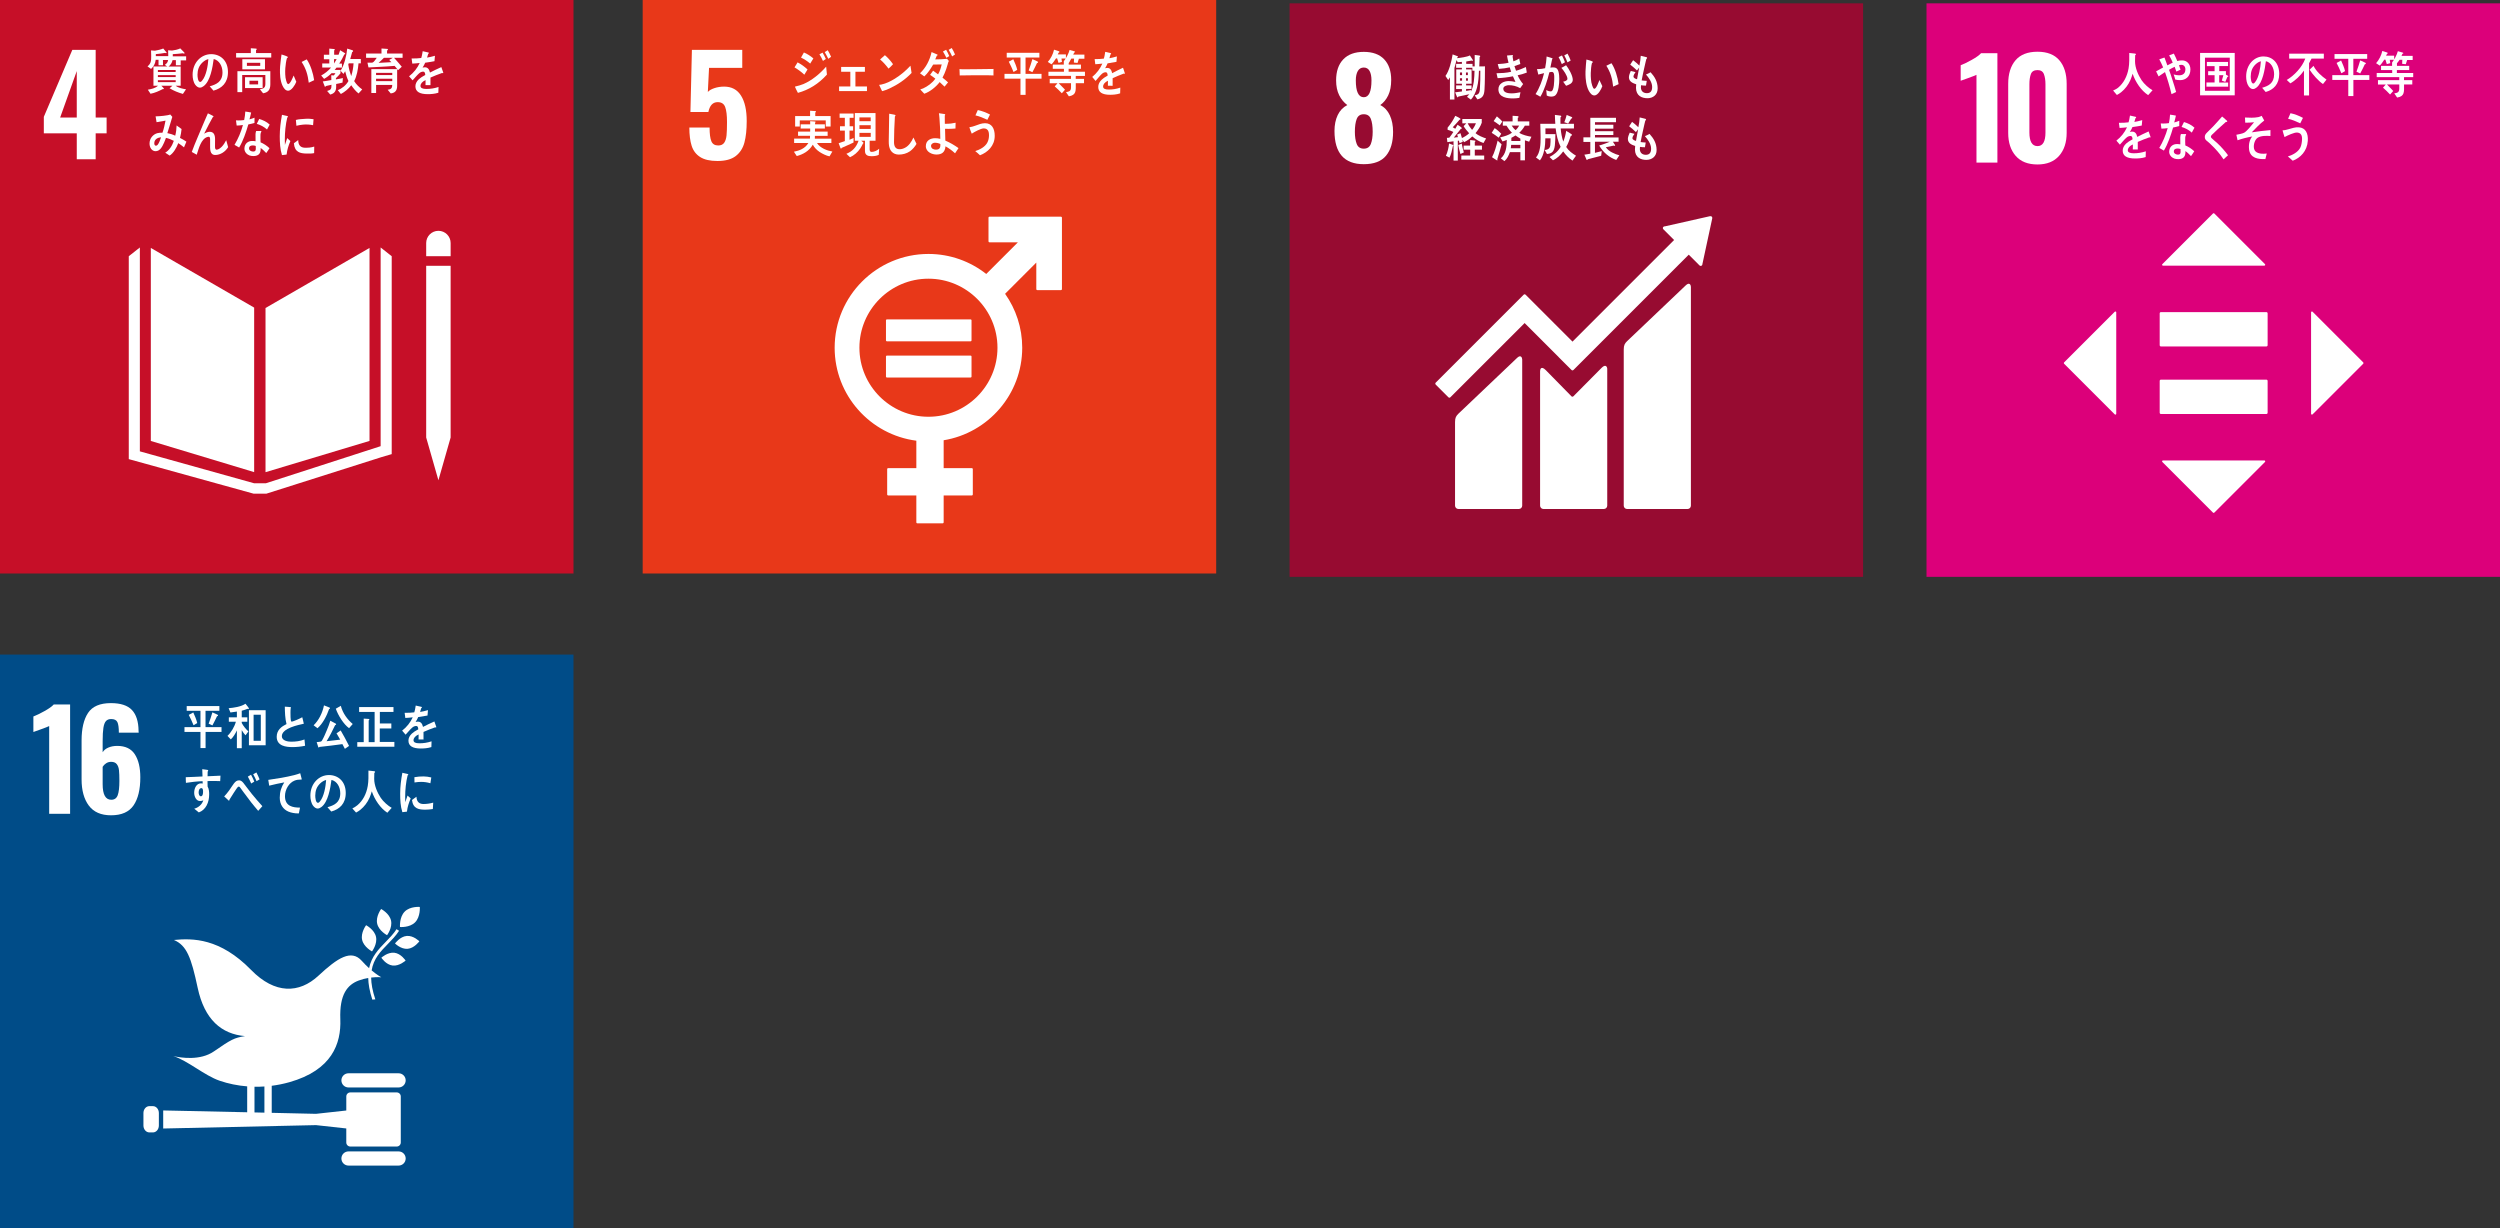 <?xml version="1.0" encoding="UTF-8"?><svg id="_レイヤー_2" xmlns="http://www.w3.org/2000/svg" width="399.752" height="196.37" viewBox="0 0 399.752 196.37"><rect x="0" y="0" width="399.752" height="196.37" fill="#333333" stroke="none"/><defs><style>.cls-1{fill:#004c88;}.cls-2{fill:#c60f28;}.cls-3{fill:#970b31;}.cls-4{fill:#fff;}.cls-5{fill:#dc007a;}.cls-6{fill:#e83819;}</style></defs><g id="Layer_1"><rect class="cls-2" width="91.703" height="91.703"/><path class="cls-4" d="M12.274,21.317h-5.267v-2.634l4.555-10.707h3.735v10.815h1.749v2.526h-1.749v4.145h-3.022v-4.145ZM12.274,18.791v-7.426l-2.655,7.426h2.655Z"/><polygon class="cls-4" points="40.64 49.185 24.117 39.645 24.117 70.508 40.64 75.493 40.64 49.185"/><polygon class="cls-4" points="42.457 49.248 42.457 75.503 59.087 70.504 59.087 39.646 42.457 49.248"/><polygon class="cls-4" points="68.633 69.96 68.148 69.96 70.103 76.793 72.055 69.96 71.57 69.96 72.055 69.96 72.055 42.502 71.57 42.502 71.085 42.502 70.571 42.502 69.598 42.502 69.118 42.502 68.633 42.502 68.147 42.502 68.147 69.96 68.633 69.96"/><polygon class="cls-4" points="62.635 40.97 60.864 39.571 60.864 71.344 42.506 77.277 41.656 77.277 41.489 77.277 40.64 77.277 22.363 72.171 22.363 39.571 20.591 40.97 20.591 73.414 40.556 78.94 41.489 78.94 41.656 78.94 42.589 78.94 61.009 73.092 62.635 72.614 62.635 40.97"/><path class="cls-4" d="M72.057,38.864c0-1.081-.875-1.956-1.953-1.956-1.081,0-1.956.875-1.956,1.956v2.107h3.909v-2.107Z"/><path class="cls-4" d="M26.055,9.588l.008.849h-.715v-.872h-.451c-.06.596-.335,1.091-.74,1.454l-.572-.401c.58-.471.592-.919.592-1.682,0-.292-.012-.583-.025-.874l.618.047c.338-.047,1.07-.219,1.334-.355l.545.663c0,.063-.068.086-.109.086-.046,0-.093-.023-.134-.047-.492.094-.989.149-1.487.196,0,.11,0,.212-.006.323h2.402v.614h-1.259ZM28.896,9.659v.778h-.774v-.819h-.531c-.087.425-.325.788-.634,1.015h1.932v3.076h-.794c.372.331,1.186.503,1.65.567l-.498.741c-.735-.206-1.461-.497-2.134-.905.148-.143.317-.253.459-.403h-1.772c.06.072.41.403.41.465,0,.054-.053.079-.093.079-.026,0-.053-.008-.081-.016-.626.331-1.286.622-1.966.756l-.43-.645c.578-.119,1.145-.213,1.627-.639h-.73v-3.076h2.212c-.135-.077-.262-.171-.39-.258.432-.307.553-.591.553-1.172,0-.386-.009-.779-.028-1.165l.62.048c.328-.032.99-.173,1.325-.347l.62.638c.026.03.073.07.073.118,0,.063-.088.071-.121.071-.061,0-.121-.016-.176-.048-.532.064-1.063.119-1.595.142,0,.118,0,.229-.005.347h2.139v.653h-.868ZM28.089,11.192h-2.842v.322h2.842v-.322ZM28.094,12.011h-2.848v.307h2.848v-.307ZM28.094,12.82h-2.848v.315h2.848v-.315Z"/><path class="cls-4" d="M34.135,14.495c-.209-.228-.396-.472-.604-.692,1.063-.299,2.045-.731,2.045-2.226,0-1.014-.524-1.935-1.406-2.139-.182,1.361-.539,3.525-1.596,4.326-.196.149-.391.252-.626.252-.276,0-.545-.22-.72-.456-.317-.425-.431-1.062-.431-1.613,0-1.927,1.367-3.288,2.969-3.288,1.481,0,2.686,1.03,2.686,2.863,0,1.714-.983,2.612-2.316,2.973ZM31.767,10.869c-.128.339-.188.708-.188,1.078,0,.323.06,1.156.437,1.156.136,0,.249-.149.331-.252.633-.755.902-2.367.969-3.398-.605.126-1.299.756-1.548,1.416Z"/><path class="cls-4" d="M37.753,9.203v-.717h2.354v-.771l.843.056c.047,0,.107.024.107.095,0,.062-.068.118-.115.134v.486h2.431v.717h-5.621ZM42.067,14.914l-.511-.639c.471-.094.875-.157.875-.84v-1.441h-3.702v2.738h-.766v-3.35h5.263v2.108c0,.92-.412,1.306-1.159,1.425ZM38.748,11.082v-1.613h3.622v1.613h-3.622ZM39.18,14.087v-1.738h2.815v1.738h-2.815ZM41.611,10.043h-2.13v.489h2.13v-.489ZM41.273,12.908h-1.386v.59h1.386v-.59Z"/><path class="cls-4" d="M46.084,14.504c-.195.005-.379-.083-.525-.229-.582-.598-.766-1.726-.79-2.592-.02-.724.034-1.448.136-2.16.033-.276.067-.544.112-.813.213.058.775.24.954.352.027.015.048.045.049.085.003.086-.077.136-.137.154-.135.404-.225,1.147-.259,1.588-.032.332-.023.662-.014,1.001.009.344.061.723.164,1.051.045.146.148.507.316.502.323-.009.727-1.051.866-1.37l.424,1.004c-.201.525-.762,1.414-1.295,1.428ZM49.37,13.228c-.149-1.263-.459-2.302-1.141-3.322.28-.133.538-.289.817-.415.603.864,1.031,2.239,1.188,3.329-.285.149-.572.281-.864.409Z"/><path class="cls-4" d="M55.059,8.692c-.241.51-.506,1.021-.82,1.479h.436v.637h-.862c-.1.125-.194.252-.302.377h.929v.543c-.228.276-.465.536-.727.772v.196c.369-.062.747-.125,1.117-.213l-.06.725c-.336.095-.68.148-1.016.219v.464c0,.749-.364,1.078-.949,1.228l-.497-.574c.579-.166.699-.276.699-.992-.303.071-.613.134-.915.205-.006.047-.048.133-.094.133-.041,0-.061-.03-.074-.071l-.309-.801c.456-.056.914-.136,1.366-.221,0-.251-.013-.511-.013-.764l.411.025c.094-.103.18-.22.255-.354h-.62c-.363.362-.761.669-1.192.905l-.464-.535c.578-.323,1.123-.731,1.575-1.274h-1.407v-.654h1.131v-.676h-.868v-.723h.862v-.977l.801.072c.04,0,.081.023.081.077,0,.064-.055.119-.1.143v.692h.972l-.461.455c.168-.385.323-.769.444-1.179l.735.449c.039.023.079.062.079.126,0,.086-.094.094-.141.086ZM53.415,9.455v.7c.149-.219.29-.457.418-.7h-.418ZM57.333,14.944c-.39-.282-.882-.88-1.165-1.313-.443.583-1.056,1.085-1.662,1.399l-.492-.613c.653-.259,1.325-.778,1.702-1.463-.235-.496-.396-1.023-.524-1.566-.081.15-.171.299-.271.433l-.464-.502c.586-.913.956-2.423,1.065-3.549l.853.268c.047.014.088.079.088.132,0,.072-.1.135-.149.151-.093.369-.195.746-.308,1.109h1.69v.701h-.37c-.074.927-.264,2.036-.694,2.839.337.55.802.976,1.286,1.33l-.586.644ZM55.759,10.132l-.069.173c.083.644.251,1.265.467,1.863.214-.645.335-1.344.376-2.036h-.774Z"/><path class="cls-4" d="M63.007,9.241c.411.481.847.93,1.238,1.431l-.605.553c-.175-.244-.343-.48-.547-.692-1.386.126-2.779.165-4.173.251l-.161-.762h.694c.093,0,.187-.04.262-.11.203-.181.364-.441.526-.67h-1.704v-.677h2.465v-.809l.948.062c.048,0,.081.056.081.111,0,.07-.094.134-.14.157v.478h2.484v.677h-1.367ZM62.475,14.938l-.486-.583c.451-.079.728-.165.728-.771h-2.579v1.29h-.76v-3.825h4.126v2.691c0,.786-.391,1.133-1.03,1.197ZM60.133,11.649v.354h2.585l.008-.354h-2.592ZM62.725,12.585h-2.592v.386h2.592v-.386ZM61.391,9.241c-.283.268-.551.567-.855.811.68-.023,1.366-.071,2.046-.11-.121-.11-.235-.235-.349-.354.195-.109.39-.22.579-.347h-1.421Z"/><path class="cls-4" d="M70.796,11.705c-.032,0-.067-.016-.099-.039-.487.164-1.422.535-1.865.738v1.212l-.794-.008c.007-.109.007-.228.007-.361v-.44c-.539.251-.809.573-.809.935,0,.315.31.48.923.48.666,0,1.272-.086,1.96-.314l-.026.92c-.593.195-1.247.228-1.69.228-1.32,0-1.98-.415-1.98-1.259,0-.409.19-.785.553-1.132.229-.211.572-.44,1.023-.676-.013-.354-.121-.535-.317-.535-.249,0-.478.094-.693.3-.136.125-.309.29-.519.533-.25.277-.404.465-.498.56-.121-.143-.309-.354-.56-.645.756-.591,1.321-1.306,1.698-2.132-.357.047-.756.08-1.185.102-.027-.299-.068-.574-.108-.818.632,0,1.151-.024,1.542-.08.081-.229.155-.591.229-1.087l.908.206c.054.014.081.047.081.094s-.033.086-.108.118c-.034.134-.094.339-.18.605.308-.039.767-.156,1.258-.29l-.074.864c-.37.08-.868.158-1.487.245-.095.235-.25.526-.419.786.162-.047.296-.054.384-.054.411,0,.681.276.801.841.538-.283,1.152-.574,1.818-.873l.309.881c0,.063-.026.095-.082.095Z"/><path class="cls-4" d="M29.423,23.565c-.297-.235-.599-.482-.915-.677-.263.727-.795,1.633-1.386,1.991l-.7-.465c.639-.376,1.111-1.101,1.372-1.893-.404-.211-.828-.384-1.258-.474-.095.278-.203.555-.325.817-.289.652-.653,1.313-1.339,1.313-.565,0-.962-.546-.962-1.225,0-.865.593-1.478,1.245-1.658.27-.073.551-.08.821-.073.189-.489.397-1.395.492-1.933l-1.434.252-.155-.938h.075c.471,0,1.871-.115,2.268-.295.101.133.216.255.331.378-.142.497-.297.986-.445,1.483-.115.377-.222.753-.351,1.12.431.082.855.211,1.26.41.142-.524.202-1.088.222-1.635.269.186.537.367.794.571-.054.483-.121.962-.25,1.421.342.179.694.359,1.023.596-.12.301-.249.613-.383.913ZM24.671,22.912c0,.205.073.385.255.385.122,0,.203-.049.283-.147.216-.245.438-.864.545-1.201-.471.043-1.083.278-1.083.964Z"/><path class="cls-4" d="M34.423,24.781c-.895,0-.828-.955-.828-1.698v-.735c0-.218.006-.482-.243-.482-.061,0-.121.015-.181.032-1.01.293-1.394,1.858-1.712,2.842-.268-.146-.53-.293-.793-.441.276-.766.585-1.51.902-2.262.355-.837.705-1.683,1.069-2.52.203-.464.39-.937.606-1.395.25.117.619.288.849.436.026.013.046.038.046.077,0,.061-.06.099-.113.099-.452.782-.855,1.613-1.266,2.417-.04.079-.08.148-.121.218.276-.154.586-.294.896-.294.652,0,.856.502.856,1.177,0,.403-.008.798-.008,1.201,0,.203.027.482.256.482.297,0,.634-.279.849-.497.274-.285.492-.658.685-1.022.108.373.214.737.311,1.109-.451.751-1.26,1.256-2.06,1.256Z"/><path class="cls-4" d="M40.69,19.663c-.33.094-.652.173-.983.235-.35,1.212-.836,2.644-1.468,3.689-.25-.125-.5-.275-.741-.424.573-.96,1.044-2.053,1.347-3.171-.33.056-.667.079-1.004.085-.034-.274-.074-.549-.108-.833.121.016.243.016.371.016.31,0,.626-.016.937-.064.1-.439.154-.903.181-1.359.317.047.627.086.936.157-.081.362-.16.732-.269,1.093.276-.062.54-.172.809-.269,0,.278-.008.56-.008.844ZM42.571,24.474c-.279-.29-.564-.589-.894-.81.004.087.001.173-.002.258-.03.812-.556,1.031-1.163,1.031-.216,0-.429-.029-.637-.101-.404-.158-.813-.567-.792-1.117.029-.793.596-1.195,1.229-1.195.181,0,.37.014.551.046-.006-.369-.02-.739-.006-1.109.008-.187.033-.353.101-.534h.607c.04,0,.236-.032.233.063,0,.015-.001.023-.008.032-.086.141-.133.314-.139.48-.015.416-.004.825.015,1.242.485.196,1.038.559,1.427.936-.164.268-.335.535-.52.778ZM40.896,23.341c-.146-.069-.315-.086-.483-.086-.256,0-.577.079-.59.448-.014.363.372.527.635.527.248,0,.433-.056.445-.393.006-.165-.001-.33-.008-.496ZM42.696,20.71c-.471-.433-1.058-.739-1.638-.905l.39-.786c.58.172,1.206.455,1.678.905l-.43.786Z"/><path class="cls-4" d="M45.83,24.715c-.246.024-.49.057-.742.087-.305-.965-.353-2.01-.353-3.032,0-1.143.149-2.293.353-3.413l.592.136c.088.025.204.033.292.074.041.014.076.039.076.104,0,.063-.061.103-.11.103-.272,1.12-.395,2.382-.395,3.541,0,.29.014.572.014.862.122-.363.238-.732.366-1.095.171.154.341.314.51.468-.299.715-.515,1.358-.604,2.165ZM50.231,24.485c-.375.082-.864.081-1.242.069-.972-.029-1.879-.185-1.997-1.647.229-.169.459-.348.694-.51.002.83.395,1.203,1.029,1.223.5.015,1.052-.015,1.533-.182-.005.349-.01.693-.016,1.047ZM50.061,20.02c-.525-.11-1.042-.141-1.576-.095-.366.029-.729.101-1.09.186-.028-.288-.048-.644-.084-.932.508-.14,1.024-.138,1.543-.183.428-.035.856.003,1.284.063-.025.318-.044.642-.077.96Z"/><rect class="cls-6" x="102.766" width="91.703" height="91.703"/><path class="cls-4" d="M111.953,25.106c-.662-.424-1.115-1.025-1.36-1.802-.245-.777-.367-1.749-.367-2.914h3.238c0,1.008.093,1.738.281,2.191.187.453.554.68,1.101.68.432,0,.748-.144.95-.432.201-.288.327-.68.378-1.177.05-.496.075-1.212.075-2.148,0-1.065-.097-1.86-.291-2.385-.194-.525-.594-.788-1.198-.788-.777,0-1.274.525-1.49,1.576h-2.871l.237-9.93h8.052v2.871h-5.311l-.194,3.864c.201-.244.547-.45,1.036-.615.489-.165,1.014-.248,1.576-.248,1.194,0,2.094.482,2.698,1.446.605.964.907,2.317.907,4.058,0,1.382-.122,2.529-.367,3.443-.245.914-.709,1.634-1.392,2.159-.684.525-1.659.788-2.925.788-1.18,0-2.101-.212-2.763-.637Z"/><path class="cls-4" d="M169.656,34.647h-11.45c-.078,0-.145.065-.145.146v3.805c0,.082.067.146.145.146h4.559l-5.062,5.063c-2.55-2.003-5.758-3.202-9.246-3.202-8.268,0-14.996,6.727-14.996,14.996,0,7.613,5.704,13.914,13.061,14.867v4.384h-4.516c-.084,0-.148.065-.148.145v4.078c0,.081.064.146.148.146h4.516v4.314c0,.081.065.145.145.145h4.076c.081,0,.148-.065.148-.145v-4.314h4.516c.081,0,.145-.065.145-.146v-4.078c0-.08-.065-.145-.145-.145h-4.516v-4.455c7.115-1.167,12.562-7.355,12.562-14.795,0-3.209-1.016-6.184-2.739-8.625l4.99-4.991v4.258c0,.081.067.145.147.145h3.804c.082,0,.149-.065.149-.145v-11.45c0-.081-.067-.146-.149-.146M148.458,66.639c-6.087,0-11.037-4.952-11.037-11.038s4.95-11.038,11.037-11.038,11.039,4.952,11.039,11.038-4.952,11.038-11.039,11.038"/><path class="cls-4" d="M155.2,51.071h-13.388c-.081,0-.145.059-.145.131v3.241c0,.076.065.133.145.133h13.388c.083,0,.148-.057.148-.133v-3.241c0-.071-.065-.131-.148-.131"/><path class="cls-4" d="M155.2,56.858h-13.388c-.081,0-.145.061-.145.135v3.241c0,.073.065.131.145.131h13.388c.083,0,.148-.058.148-.131v-3.241c0-.074-.065-.135-.148-.135"/><path class="cls-4" d="M128.61,11.946c-.477-.465-1.009-.834-1.568-1.173.169-.259.322-.534.492-.801.559.291,1.117.683,1.589,1.14l-.512.834ZM127.588,14.85c-.054-.093-.471-.911-.471-.961,0-.049.06-.059.094-.067.423-.101.848-.208,1.264-.384,1.333-.575,2.6-1.603,3.629-2.78.027.417.068.843.122,1.269-1.327,1.487-2.903,2.447-4.639,2.923ZM129.553,10.168c-.458-.394-.943-.707-1.468-.959.162-.267.309-.542.459-.818.532.22,1.057.559,1.515.95-.162.284-.324.559-.506.826ZM131.592,9.744c-.161-.369-.356-.724-.565-1.062l.504-.268c.195.323.363.669.519,1.015l-.459.315ZM132.447,9.405c-.183-.361-.365-.738-.573-1.085l.485-.29c.203.329.377.683.532,1.054l-.444.322Z"/><path class="cls-4" d="M134.171,14.565v-.739h1.798v-2.352h-1.469v-.772h3.797v.772h-1.514v2.352h1.846v.739h-4.458Z"/><path class="cls-4" d="M142.229,14.148c-.383.182-.773.331-1.184.426-.041-.095-.465-.984-.465-.984,0-.032.032-.032.054-.032.094,0,.195-.016.29-.039.746-.158,1.475-.512,2.147-.927.908-.559,1.758-1.266,2.511-2.086.055.387.122.772.182,1.157-1.043,1.094-2.235,1.879-3.535,2.485ZM142.074,10.971c-.404-.543-.841-1.039-1.345-1.464.264-.22.512-.457.767-.683.486.409.916.895,1.3,1.44-.216.266-.465.487-.722.707Z"/><path class="cls-4" d="M151.603,10.019c-.028.095-.048.195-.076.289-.061.253-.14.505-.228.741-.162.472-.363.935-.593,1.368.302.236.605.488.888.756-.174.235-.363.464-.559.683-.254-.251-.516-.496-.779-.731-.614.804-1.576,1.558-2.464,1.865-.189-.22-.391-.433-.6-.638-.006-.008-.019-.023-.019-.038,0-.033.026-.033.04-.04.135-.032.262-.079.39-.133.694-.316,1.494-.875,1.958-1.566-.268-.22-.558-.409-.839-.605.167-.221.316-.449.483-.669.27.189.533.386.794.59.284-.48.451-1.031.58-1.589-.458,0-.909.007-1.366.024-.39.66-.869,1.408-1.42,1.895-.223-.172-.451-.345-.687-.505.913-.848,1.568-2.068,1.852-3.389l.907.385c.028.008.055.039.055.087,0,.07-.075.095-.122.095-.087.204-.168.409-.255.605.632-.016,1.259-.016,1.892-.095.093.12.181.235.288.347-.039.086-.086.181-.119.268ZM151.332,9.248c-.166-.347-.355-.683-.55-1.014l.504-.277c.188.315.35.662.504,1.008l-.458.282ZM152.249,9.02c-.169-.362-.343-.724-.553-1.054l.485-.291c.208.323.376.677.525,1.038l-.458.307Z"/><path class="cls-4" d="M158.858,12.064c-.383-.024-.714-.032-1.022-.032-.357-.008-3.522,0-4.375.032-.013-.315-.028-.716-.035-.952-.008-.118.047-.063.088-.059.113.015.33.023.39.027.409.011,1.461-.015,1.931-.015.977,0,1.94-.024,3.03-.039-.021.314,0,.723-.007,1.038Z"/><path class="cls-4" d="M163.991,12.584v2.58h-.815v-2.58h-2.557v-.772h2.557v-2.611h-2.2v-.754h5.223v.754h-2.214v2.611h2.557v.772h-2.551ZM162.066,11.513c-.236-.558-.477-1.125-.759-1.651l.719-.392c.228.487.512,1.164.633,1.698l-.593.345ZM165.822,10.073c-.234.497-.471.993-.74,1.471l-.599-.282c.222-.59.424-1.196.599-1.81l.809.371c.045.024.095.071.095.134,0,.086-.109.117-.164.117Z"/><path class="cls-4" d="M169.734,9.358l.073.544-.551.149-.216-.708h-.188c-.221.323-.437.685-.719.944l-.587-.385c.472-.527.828-1.22.996-1.96l.775.252c.039.016.087.048.087.102,0,.072-.075.118-.127.125-.042.095-.082.197-.143.283h1.307v.653h-.707ZM172.017,12.135l-.008.472h1.327v.701h-1.319c0,1.203.121,1.88-1.104,2.093l-.459-.669c.465-.087.803-.126.803-.778v-.645h-1.966c.202.189.39.385.577.591.142.148.291.282.425.447l-.505.567c-.371-.377-.734-.771-1.137-1.101l.45-.503h-1.252v-.701h3.408v-.48h-3.61v-.66h2.478v-.472h-1.784v-.669h1.764v-.535l.815.111c.034.007.034-.034.034.007,0,.056-.027.157-.068.173v.244h1.959v.669h-1.972v.472h2.612v.668h-1.467ZM172.514,9.39l-.215.675-.585-.062.028-.638h-.439c-.115.182-.278.559-.417.716l-.781-.291c.336-.41.794-1.265.923-1.809l.794.237c.033.008.082.039.082.086,0,.071-.088.087-.135.087-.048.118-.101.228-.156.338h1.784v.662h-.882Z"/><path class="cls-4" d="M179.787,11.805c-.032,0-.065-.015-.096-.038-.464.164-1.357.535-1.78.739v1.211l-.759-.008c.007-.11.007-.229.007-.363v-.44c-.513.254-.771.574-.771.937,0,.314.296.478.879.478.637,0,1.216-.085,1.872-.312l-.026.919c-.566.197-1.189.228-1.613.228-1.259,0-1.889-.417-1.889-1.258,0-.41.18-.789.528-1.133.217-.213.545-.44.976-.677-.013-.353-.115-.535-.302-.535-.238,0-.457.095-.662.299-.128.128-.296.291-.495.536-.238.276-.385.463-.475.558-.116-.142-.296-.354-.533-.644.719-.591,1.258-1.307,1.619-2.133-.341.048-.72.079-1.132.103-.023-.3-.063-.575-.102-.819.604,0,1.101-.024,1.472-.08.077-.228.148-.59.217-1.084l.869.204c.05.016.077.047.077.094,0,.048-.031.087-.103.118-.031.135-.089.339-.172.606.295-.038.731-.156,1.2-.291l-.071.867c-.353.077-.83.156-1.42.244-.089.235-.236.526-.398.786.155-.047.283-.054.367-.054.392,0,.649.274.765.84.513-.282,1.098-.573,1.734-.872l.294.881c0,.062-.025.094-.076.094Z"/><path class="cls-4" d="M132.643,25c-.49-.086-1.156-.416-1.587-.7-.431-.283-.822-.683-1.091-1.164-.579,1.023-1.569,1.558-2.56,1.817l-.456-.691c.868-.182,1.776-.497,2.308-1.394h-2.274v-.7h2.53c.007-.149.015-.299.015-.448h-1.918v-.676h1.939v-.489h-1.523v-.675h1.523v-.505l.787.056c.04,0,.081.023.081.079s-.047.094-.087.11v.261h1.568v.675h-1.583v.489h2.026v.676h-2.039c-.008.149-.008.299-.008.448h2.646v.7h-2.302c.497.812,1.649,1.228,2.457,1.362l-.452.769ZM132.038,20.234v-.983h-4.154v.983h-.741v-1.675h2.391v-.85l.835.054c.047,0,.108.024.108.095,0,.063-.068.118-.115.134v.567h2.452v1.675h-.776Z"/><path class="cls-4" d="M136.477,22.791c-.626.306-1.266.567-1.898.858-.014.048-.047.118-.095.118-.026,0-.062-.023-.089-.079l-.294-.787c.328-.11.658-.22.989-.339v-1.682h-.773v-.685h.773v-1.362h-.834v-.676h2.229v.676h-.627v1.362h.559v.685h-.58v1.47c.217-.094.438-.196.654-.292l-.014.732ZM140.51,24.766c-.337.166-.781.211-1.144.211-.518,0-1.057-.101-1.057-.857v-1.621h-.606c.062.048.383.283.383.362,0,.047-.06.079-.094.086-.128.268-.263.535-.423.779-.431.629-1.004,1.125-1.651,1.416l-.579-.55c.936-.386,1.569-.999,1.946-2.093h-.598v-4.422h3.311v4.422h-.942v1.361c0,.259.074.432.316.432.404,0,.889-.219,1.206-.51l-.068.983ZM139.225,18.77h-1.798v.614h1.798v-.614ZM137.427,20.015v.597h1.798l.006-.597h-1.804ZM139.231,21.242h-1.804v.645h1.804v-.645Z"/><path class="cls-4" d="M145.512,24.184c-.532.369-1.165.534-1.784.534-.955,0-1.555-.636-1.608-1.755-.014-.148-.007-.299-.007-.448,0-.424.007-.849.021-1.283.019-1.012.033-2.036.046-3.051.208.03.424.071.633.118.086.016.182.024.262.056.055.023.12.056.12.125,0,.063-.052.11-.1.133-.081,1.37-.142,2.753-.142,4.123,0,.7.27,1.126.896,1.126.289,0,.585-.087.855-.23.619-.307,1.051-.968,1.353-1.643l.493,1.022c-.243.43-.654.905-1.038,1.172Z"/><path class="cls-4" d="M152.713,24.513c-.472-.439-.984-.816-1.528-1.117-.073,1.007-.667,1.315-1.454,1.315-.667,0-1.69-.392-1.69-1.337,0-.944.787-1.274,1.475-1.274.282,0,.565.03.841.101,0-1.1-.047-2.209-.135-3.303-.026-.269-.04-.535-.087-.794l.896.133c.04.008.115.047.115.11,0,.047-.04.086-.074.109v.301c0,.345-.008.692.008,1.038h.081c.308,0,.618-.006.929-.047.241-.032.477-.087.713-.125,0,.306-.013.613-.021.927-.377.032-.759.054-1.137.054-.175,0-.35-.008-.531-.015.019.63.026,1.259.047,1.895.74.307,1.433.725,2.107,1.196l-.553.834ZM150.364,23.025c-.27-.133-.599-.203-.889-.203-.235,0-.6.173-.6.495,0,.488.471.614.801.614.404,0,.687-.171.687-.684v-.221Z"/><path class="cls-4" d="M156.702,24.827c-.25-.228-.497-.464-.76-.669.672-.204,1.567-.644,1.938-1.369.181-.344.262-.755.262-1.155,0-.7-.229-1.102-.853-1.102-.439,0-1.508.574-1.906.843-.047-.118-.371-.929-.371-.999,0-.056.067-.047.094-.047.148,0,.674-.166.835-.228.523-.189,1.01-.401,1.567-.401,1.078,0,1.549.85,1.549,2.021,0,1.613-1.151,2.652-2.356,3.107ZM157.88,19.155c-.619-.291-1.246-.551-1.906-.707.129-.283.249-.566.377-.849.673.133,1.325.394,1.952.715-.135.282-.269.567-.424.841Z"/><rect class="cls-3" x="206.205" y=".534" width="91.703" height="91.703"/><path class="cls-4" d="M213.385,20.944c0-.979.173-1.827.518-2.547.345-.72.856-1.252,1.533-1.597-.533-.389-.964-.91-1.295-1.565-.331-.655-.496-1.45-.496-2.385,0-1.439.381-2.558,1.144-3.357.763-.799,1.857-1.198,3.281-1.198s2.511.396,3.26,1.187c.748.792,1.123,1.893,1.123,3.303,0,.979-.159,1.799-.475,2.461-.317.662-.741,1.18-1.274,1.554.676.345,1.187.892,1.533,1.641.345.748.518,1.634.518,2.655,0,1.626-.374,2.893-1.123,3.799-.748.907-1.936,1.36-3.562,1.36-3.123,0-4.684-1.77-4.684-5.311ZM219.202,23.006c.194-.511.291-1.155.291-1.932,0-.864-.097-1.547-.291-2.051-.194-.504-.572-.755-1.133-.755s-.939.256-1.133.766c-.194.511-.291,1.191-.291,2.04,0,.777.097,1.421.291,1.932.194.511.572.766,1.133.766s.939-.255,1.133-.766ZM219.3,12.849c0-.633-.101-1.133-.302-1.5-.202-.367-.511-.55-.928-.55-.417,0-.734.183-.95.55-.216.367-.324.867-.324,1.5,0,1.799.424,2.698,1.274,2.698.82,0,1.23-.899,1.23-2.698Z"/><path class="cls-4" d="M269.536,45.646l-9.364,8.908c-.353.352-.534.611-.534,1.338v24.965c0,.293.239.533.534.533h9.672c.295,0,.533-.24.533-.533v-34.985c0-.295-.23-.833-.841-.225"/><path class="cls-4" d="M242.561,57.251l-9.365,8.906c-.352.352-.534.611-.534,1.337v13.362c0,.292.24.532.534.532h9.673c.295,0,.533-.24.533-.532v-23.381c0-.295-.233-.834-.842-.224"/><path class="cls-4" d="M273.793,34.844c.003-.071-.022-.147-.08-.203-.049-.048-.112-.07-.173-.076l-.051.003-.077.004-7.17,1.617-.13.013c-.051.01-.1.036-.14.073-.106.107-.106.279,0,.386l.081.081,1.637,1.637-16.247,16.247-7.504-7.504c-.085-.086-.22-.086-.305,0l-2.036,2.037c-.002,0-.002.002-.002.002l-12.029,12.027c-.083.085-.083.223,0,.306l2.039,2.038c.083.084.219.084.303,0l11.879-11.876,5.445,5.446c.006.009.008.017.017.026l2.037,2.034c.084.086.22.086.305,0l18.439-18.439,1.72,1.718c.106.107.278.107.382,0,.05-.05.075-.112.078-.177l.001-.023,1.575-7.319.004-.079Z"/><path class="cls-4" d="M256.102,58.814l-4.531,4.568c-.086.071-.212.069-.292-.011l-4.105-4.184c-.751-.749-.913-.141-.913.153v21.515c0,.293.236.533.53.533h9.675c.293,0,.532-.24.532-.533v-21.872c0-.294-.232-.834-.897-.169"/><path class="cls-4" d="M237.372,14.338c-.053.944-.323,1.345-1.131,1.558l-.445-.652c.566-.111.781-.261.836-.961.075-.983.075-1.982.075-2.973h-.223c-.035.913-.081,1.832-.309,2.707-.175.659-.519,1.463-.983,1.911l-.619-.448c.12-.134.256-.259.363-.41-.585.126-1.171.245-1.758.378-.006.063-.04.118-.101.118-.053,0-.094-.054-.113-.109l-.283-.693c.364-.039.721-.095,1.084-.142v-.385h-.929v-.583h.929v-.268h-.909v-2.288h.902v-.261h-.922v-.621h.922v-.323c-.221.015-.444.033-.667.056l-.188-.345c-.08.305-.154.62-.241.927-.015.056-.097.291-.097.33v5.05h-.719v-3.539c-.088.149-.174.291-.276.425l-.438-.652c.606-.827.983-2.385,1.144-3.446l.795.29c.028.009.067.056.067.095,0,.063-.087.094-.128.102l-.026.118c.518-.056,1.601-.196,2.053-.441l.505.779c0,.063-.047.086-.094.086-.04,0-.088-.014-.122-.046-.289.061-.585.101-.874.148v.386h1.008v.402h.345v-1.834l.754.102c.047.008.129.04.129.111,0,.063-.047.11-.096.133-.013.496-.033.998-.053,1.494.302-.006.606-.015.909-.015-.008,1.244,0,2.486-.075,3.729ZM233.785,11.586h-.337v.423h.337v-.423ZM233.785,12.513h-.337v.387h.337v-.387ZM234.713,11.586h-.304v.423h.304v-.423ZM234.727,12.513h-.317v.387h.317v-.387ZM235.433,11.309v-.472h-1.003v.261h.882v2.288h-.882v.268h.868v.567h-.868v.323c.27-.04.531-.095.801-.142l-.04.267c.505-.96.565-2.257.585-3.359h-.343Z"/><path class="cls-4" d="M242.673,12.041c.231.52.521.992.876,1.401-.148.228-.309.441-.471.654-.586-.324-1.178-.473-1.819-.473-.275,0-.881.134-.881.567,0,.692.929.74,1.353.74.491,0,.915-.095,1.393-.181-.066.299-.12.597-.174.897-.329.053-.659.094-.988.094-.857,0-2.365-.11-2.365-1.463,0-.984.957-1.315,1.649-1.315.405,0,.687.063,1.077.142-.134-.299-.276-.597-.403-.903-.775.157-1.662.267-2.45.297l-.175-.786c.781-.015,1.569-.048,2.337-.235-.082-.238-.156-.473-.223-.71-.565.125-1.129.214-1.709.243-.074-.251-.141-.51-.208-.762.572-.032,1.151-.079,1.722-.213-.1-.377-.181-.771-.247-1.156.275-.023.551-.056.826-.071h.028c.048,0,.107.024.107.095,0,.048-.033.095-.067.125.034.261.074.52.128.779.323-.094.639-.259.936-.449.054.291.12.583.174.882-.309.118-.625.228-.941.33.073.252.161.495.256.739.538-.133,1.063-.354,1.575-.59.06.3.094.598.147.889-.477.196-.97.323-1.462.432Z"/><path class="cls-4" d="M248.748,15.203c-.207.212-.49.244-.76.244-.222,0-.451-.063-.659-.166-.027-.297-.046-.59-.081-.888.229.142.484.22.74.22.545,0,.538-1.77.538-2.218,0-.323.006-.897-.378-.897-.135,0-.269.032-.404.063-.268,1.14-.84,2.965-1.441,3.909-.262-.142-.503-.3-.766-.425.626-.967,1.083-2.186,1.361-3.35-.311.061-.621.141-.923.228-.02-.087-.196-.843-.196-.843,0-.039.046-.047.067-.047.061,0,.114.016.175.016.343,0,.7-.071,1.044-.143.128-.613.202-1.241.242-1.873.201.048.396.111.591.174.088.03.19.056.276.094.034.016.088.04.088.095,0,.048-.048.071-.08.086-.08.441-.17.889-.277,1.33.136-.016.27-.039.404-.039.459,0,.735.142.888.668.109.354.135.819.135,1.197,0,.714-.101,2.069-.586,2.563ZM249.732,10.248c-.149-.396-.317-.764-.512-1.117l.544-.261c.182.347.337.708.478,1.087l-.511.291ZM250.418,13.717c-.149-.23-.311-.442-.471-.653.195-.04.687-.159.687-.458,0-.502-.66-1.416-.97-1.755.256-.131.512-.266.754-.423.403.511,1.07,1.636,1.07,2.343,0,.591-.68.811-1.07.945ZM250.634,9.971c-.142-.392-.311-.762-.506-1.116l.519-.282c.195.353.369.715.505,1.108l-.518.29Z"/><path class="cls-4" d="M254.985,15.261c-.196.013-.384-.069-.536-.207-.608-.573-.841-1.692-.902-2.556-.051-.722-.027-1.447.045-2.163.02-.277.042-.546.076-.817.214.048.784.206.967.311.028.015.051.045.053.084.006.084-.07.138-.131.158-.12.411-.174,1.156-.192,1.598-.016.334.006.662.03,1.0.024.344.09.719.209,1.04.051.149.17.501.337.49.323-.023.68-1.08.805-1.406l.468.985c-.178.534-.7,1.446-1.23,1.483ZM257.944,13.852c-.129-1.265-.424-2.308-1.089-3.338.279-.129.541-.281.823-.404.589.876.995,2.256,1.138,3.346-.289.146-.578.275-.872.397Z"/><path class="cls-4" d="M263.467,15.707c-.943.008-1.858-.392-1.871-1.661,0-.187.02-.377.034-.565-.492-.174-1.153-.394-1.165-1.125,0-.316.175-.732.297-1.008.255.056.511.133.76.189-.114.159-.329.465-.329.693.006.276.389.394.572.441.107-.622.228-1.236.336-1.857-.121.149-.234.299-.349.449-.344-.339-.707-.639-1.079-.93.149-.237.304-.471.465-.707.357.267.693.559,1.003.865.108-.51.189-1.046.216-1.574.215.039.438.104.653.158.088.015.183.039.269.071.047.015.094.039.094.101,0,.086-.081.166-.128.205-.049.173-.088.363-.128.534-.082.37-.162.74-.25,1.111-.126.581-.262,1.172-.363,1.761.269.048.545.048.814.071l-.122.764c-.262,0-.531-.025-.793-.064-.021.119-.021.229-.021.348.008.659.465.928.977.92.572-.009.828-.354.821-1.007-.005-.755-.551-1.479-.987-1.976.256-.1.504-.227.739-.36.646.715,1.118,1.47,1.13,2.556.015,1.062-.76,1.581-1.595,1.597Z"/><path class="cls-4" d="M232.315,23.364c-.119.568-.271,1.369-.549,1.841l-.564-.292c.264-.573.444-1.329.503-1.973l.609.229c.047.015.073.054.073.109,0,.039-.046.071-.073.086ZM237.206,22.869c-.642-.221-1.258-.575-1.789-1.055-.409.395-.816.693-1.313.922l-.277-.417.079.345c-.166.095-.344.157-.524.229-.033-.134-.072-.276-.106-.41l-.172.032v3.162h-.682v-3.083c-.332.04-.656.096-.988.134l-.072-.684c.132-.016.272.009.397-.04.225-.282.432-.59.63-.896-.299-.149-.596-.282-.915-.353v-.348c.484-.558.889-1.202,1.226-1.887.232.101.464.228.689.361.054.032.147.08.147.166,0,.08-.113.102-.159.102-.351.409-.701.817-1.081,1.196.138.08.272.165.404.244.132-.205.252-.417.364-.639.108.065.69.426.69.553,0,.086-.099.102-.153.086-.377.472-.749.952-1.138,1.415.223-.023.443-.054.669-.077-.041-.134-.081-.276-.134-.402.179-.071.359-.149.537-.228.086.259.16.519.232.779.371-.173.848-.464,1.153-.77-.325-.355-.636-.716-.888-1.141l.437-.449h-.642v-.684h3.107v.592c-.198.59-.618,1.218-.995,1.659.411.394,1.18.684,1.69.858-.152.235-.285.487-.424.731ZM233.52,24.624c-.145-.464-.245-.952-.344-1.432l.558-.229c.086.481.184.953.337,1.408l-.55.253ZM233.667,25.52v-.653h1.418v-.935h-1.047v-.654h1.04v-.888c.18.023.365.038.544.062.079.008.158.008.238.032.032.008.066.032.066.079,0,.063-.059.11-.107.128v.589h1.148v.654h-1.148v.935h1.505v.653h-3.658ZM234.687,19.714c.186.394.431.74.703,1.055.238-.283.47-.685.609-1.055h-1.312Z"/><path class="cls-4" d="M239.65,22.019c-.364-.276-.735-.55-1.127-.779l.477-.754c.279.165.822.636,1.047.896l-.398.638ZM239.418,25.464c.02.033.033.08.033.12,0,.038-.033.07-.065.07-.06,0-.717-.457-.809-.519.377-.669.715-1.873.894-2.652l.637.597c-.22.803-.437,1.597-.689,2.384ZM239.809,20.045c-.318-.244-.636-.488-.974-.685l.517-.754c.211.173.716.614.868.834l-.41.606ZM244.508,22.657c-.227-.064-.451-.134-.671-.221v3.201h-.729v-1.315h-1.67c-.218.583-.43,1.055-.879,1.44l-.578-.44c.815-.691.954-1.849.954-2.949-.225.094-.451.189-.689.244l-.37-.653c.63-.143,1.338-.338,1.888-.739-.338-.331-.628-.71-.881-1.133h-.584v-.684h1.565v-.897l.835.056c.052,0,.124.054.124.127,0,.077-.079.118-.132.133v.582h1.843v.684h-.71c-.239.44-.556.811-.895,1.14.47.33,1.392.551,1.943.63l-.364.796ZM243.108,23.16h-1.47c-.014.181-.034.368-.06.55h1.53v-.55ZM243.108,22.168c-.264-.157-.529-.323-.781-.51-.212.141-.43.259-.657.376,0,.174,0,.339-.006.511h1.444v-.377ZM241.717,20.083c.18.276.384.535.63.725.223-.19.416-.449.569-.725h-1.199Z"/><path class="cls-4" d="M251.444,25.682c-.621-.409-1.029-.835-1.488-1.476-.438.618-.996,1.131-1.637,1.427l-.551-.529c.72-.377,1.327-.841,1.776-1.627-.457-.905-.672-1.907-.794-2.949h-1.635v.04c0,.296.007.586.007.882h1.588c-.014.602-.014,1.209-.087,1.804-.129.978-.437,1.289-1.258,1.371l-.371-.634c.814-.096.922-.416.936-1.332l.005-.544h-.834c0,1.13-.176,2.686-.862,3.527l-.633-.458c.692-.801.741-2.131.741-3.212,0-.723-.042-1.451-.055-2.173h2.403c-.04-.472-.053-.954-.067-1.427l.881.112c.048.008.142.033.142.113,0,.072-.074.143-.128.168-.006.193-.006.376-.006.569,0,.151,0,.312.006.464h2.154v.747h-2.12c.053.72.188,1.427.411,2.1.222-.506.382-1.163.47-1.724l.84.529c.042.024.082.089.082.144,0,.088-.135.12-.188.13-.203.618-.419,1.234-.735,1.778.404.626.99,1.042,1.569,1.395l-.565.786ZM251.241,18.965c-.161.266-.316.537-.485.793l-.619-.216c.147-.376.277-.761.377-1.162l.78.32c.048.025.109.064.109.136,0,.08-.109.121-.163.128Z"/><path class="cls-4" d="M258.442,25.578c-1.098-.385-2.074-1.167-2.732-2.304.574-.183,1.149-.36,1.705-.614h-2.381v1.782l1.084-.278-.089.744c-.714.185-1.435.371-2.152.562-.018.053-.063.122-.12.122-.026,0-.057-.024-.07-.054l-.344-.806c.318-.052.638-.09.95-.16v-1.873h-1.105v-.737h1.105v-3.125h4.105v.698h-3.359v.415h2.936v.629h-2.936v.4h2.936v.607h-2.936v.392h3.772v.682h-.912l.364.56c0,.069-.051.108-.102.108-.044,0-.089-.023-.128-.046-.414.099-.837.184-1.257.253.402.683,1.505,1.129,2.163,1.298l-.499.744Z"/><path class="cls-4" d="M263.299,25.568c-.942.009-1.858-.392-1.87-1.66,0-.19.019-.378.033-.567-.492-.172-1.153-.392-1.165-1.125,0-.316.174-.73.297-1.006.255.054.511.132.76.187-.114.158-.329.465-.329.693.007.275.389.392.572.44.107-.621.228-1.236.336-1.857-.121.15-.234.299-.349.449-.344-.338-.706-.638-1.079-.929.149-.235.305-.472.466-.709.357.268.693.559,1.002.865.108-.511.19-1.046.216-1.573.215.039.438.101.653.157.088.016.183.039.269.072.047.015.095.039.095.101,0,.087-.082.166-.128.204-.049.173-.088.363-.129.535-.081.37-.162.74-.25,1.111-.126.581-.262,1.172-.363,1.761.269.048.545.048.814.072l-.121.761c-.262,0-.531-.023-.793-.062-.021.118-.021.228-.021.345.007.662.465.93.977.921.572-.008.828-.354.821-1.006-.007-.755-.553-1.48-.989-1.975.255-.102.503-.228.739-.362.646.716,1.118,1.47,1.13,2.557.015,1.062-.759,1.58-1.595,1.597Z"/><rect class="cls-5" x="308.049" y=".534" width="91.703" height="91.703"/><path class="cls-4" d="M316.04,11.964c-.159.086-.619.267-1.382.54-.604.202-.986.338-1.144.41v-2.482c.489-.187,1.083-.475,1.781-.864.698-.389,1.191-.741,1.479-1.058h2.612v17.486h-3.346v-14.032Z"/><path class="cls-4" d="M322.311,24.927c-.799-.914-1.198-2.14-1.198-3.681v-7.836c0-1.597.389-2.853,1.166-3.767.777-.914,1.95-1.371,3.519-1.371,1.554,0,2.72.457,3.497,1.371.777.914,1.166,2.17,1.166,3.767v7.836c0,1.526-.403,2.749-1.209,3.67-.806.921-1.957,1.382-3.454,1.382-1.526,0-2.688-.457-3.486-1.371ZM327.071,21.182v-7.707c0-.648-.083-1.187-.248-1.619-.166-.432-.507-.648-1.025-.648-.547,0-.9.212-1.058.637-.159.425-.237.968-.237,1.63v7.707c0,1.454.432,2.18,1.295,2.18.849,0,1.274-.727,1.274-2.18Z"/><path class="cls-4" d="M362.409,60.709h-16.888c-.102,0-.184.092-.184.205v5.076c0,.115.082.206.184.206h16.888c.104,0,.186-.091.186-.206v-5.076c0-.113-.082-.205-.186-.205"/><path class="cls-4" d="M362.409,49.909h-16.888c-.102,0-.184.092-.184.205v5.076c0,.115.082.206.184.206h16.888c.104,0,.186-.091.186-.206v-5.076c0-.113-.082-.205-.186-.205"/><path class="cls-4" d="M362.172,42.236l-8.107-8.107c-.055-.055-.143-.055-.198,0l-8.107,8.107c-.088.088-.026.239.099.239h16.213c.125,0,.187-.151.099-.239Z"/><path class="cls-4" d="M369.782,66.258l8.107-8.107c.055-.055.055-.143,0-.198l-8.107-8.107c-.088-.088-.239-.026-.239.099v16.213c0,.125.151.187.239.099Z"/><path class="cls-4" d="M345.76,73.868l8.107,8.107c.055.055.143.055.198,0l8.107-8.107c.088-.088.026-.239-.099-.239h-16.213c-.125,0-.187.151-.099.239Z"/><path class="cls-4" d="M338.15,49.847l-8.107,8.107c-.055.055-.055.143,0,.198l8.107,8.107c.088.088.239.026.239-.099v-16.213c0-.125-.151-.187-.239-.099Z"/><path class="cls-4" d="M343.492,15.211c-1.112-.724-2.013-2.053-2.485-3.423-.108.355-.214.702-.363,1.032-.33.748-.849,1.431-1.461,1.919-.222.173-.451.331-.693.448l-.603-.71c.268-.129.568-.257.81-.462.876-.731,1.441-1.802,1.665-3.091.141-.811.107-1.637.107-2.456l.936.103c.054.007.129.038.129.117s-.067.127-.121.143c-.013.323-.021.636-.021.958,0,1.064.506,2.219,1.051,3.039.404.605,1.158,1.273,1.75,1.604l-.7.778Z"/><path class="cls-4" d="M348.622,12.815c-.268,0-.536-.03-.799-.093-.058-.285-.16-.548-.256-.819.282.077.569.138.857.138.525,0,1.024-.207,1.024-.957,0-.433-.282-.718-.628-.718-.134,0-.268.022-.397.062.077.24.16.478.244.717-.223.109-.449.209-.666.302-.089-.255-.178-.51-.269-.765-.307.14-.606.302-.902.48.219.595.424,1.204.608,1.815.173.579.385,1.143.525,1.731-.238.138-.486.23-.736.347-.287-1.198-.633-2.387-1.043-3.528-.344.222-.691.455-1.023.694-.135-.27-.275-.534-.397-.811.372-.209.749-.425,1.127-.625-.186-.44-.397-.883-.621-1.3.095-.028.755-.276.799-.276.046,0,.046.03.065.076.146.385.281.78.428,1.166.287-.155.569-.301.862-.44-.159-.401-.363-.788-.575-1.159.249-.093.499-.201.749-.285.21.377.378.788.551,1.19.255-.077.523-.1.786-.1.717,0,1.316.547,1.316,1.451,0,1.128-.766,1.707-1.631,1.707Z"/><path class="cls-4" d="M351.795,15.242v-6.78h5.539v6.78h-5.539ZM356.541,9.216h-3.965v5.303h3.965v-5.303ZM352.813,13.859v-.675h1.302v-1.156h-1.03v-.642h1.03v-.812h-1.235v-.675h3.387v.666h-1.405v.812h1.065v.554l.34.201c.02.008.034.039.034.058,0,.072-.082.103-.137.103-.115.266-.23.531-.337.803l-.558-.209c.087-.281.17-.57.251-.859h-.666v1.173h1.431v.658h-3.473Z"/><path class="cls-4" d="M362.284,14.712c-.195-.222-.371-.46-.567-.676.996-.291,1.915-.713,1.915-2.169,0-.989-.49-1.885-1.315-2.084-.17,1.325-.505,3.433-1.493,4.215-.182.146-.366.245-.585.245-.259,0-.511-.214-.675-.445-.296-.414-.403-1.034-.403-1.571,0-1.879,1.278-3.204,2.776-3.204,1.386,0,2.513,1.004,2.513,2.79,0,1.671-.919,2.545-2.167,2.898ZM360.067,11.176c-.118.33-.175.691-.175,1.052,0,.314.057,1.127.41,1.127.126,0,.232-.146.307-.245.595-.736.845-2.307.907-3.312-.565.122-1.214.736-1.448,1.379Z"/><path class="cls-4" d="M369.619,9.37c-.13.252-.257.505-.398.747v5.147h-.815v-3.974c-.531.778-1.401,1.605-2.173,2.038l-.577-.543c1.154-.676,2.454-2.022,2.959-3.415h-2.572v-.786h5.54v.786h-1.964ZM371.447,13.438c-.732-.481-1.628-1.511-2.14-2.29.215-.196.417-.408.626-.613.471.929,1.299,1.644,2.079,2.194l-.566.708Z"/><path class="cls-4" d="M376.308,12.785v2.581h-.815v-2.581h-2.558v-.771h2.558v-2.611h-2.201v-.756h5.224v.756h-2.216v2.611h2.559v.771h-2.551ZM374.384,11.716c-.236-.559-.478-1.126-.761-1.651l.72-.395c.227.488.511,1.165.632,1.699l-.592.346ZM378.139,10.275c-.235.496-.471.992-.74,1.471l-.599-.282c.222-.59.424-1.196.599-1.81l.808.371c.047.024.094.07.094.134,0,.086-.108.117-.162.117Z"/><path class="cls-4" d="M382.126,9.56l.075.544-.551.148-.215-.707h-.19c-.222.323-.438.683-.722.944l-.585-.385c.471-.527.828-1.221.996-1.96l.774.252c.039.016.087.047.087.102,0,.071-.074.118-.127.127-.042.094-.082.197-.143.282h1.306v.653h-.707ZM384.409,12.337l-.008.472h1.326v.701h-1.318c0,1.203.12,1.88-1.105,2.091l-.459-.668c.466-.087.802-.128.802-.779v-.644h-1.966c.202.187.39.386.578.589.142.15.29.284.425.449l-.505.567c-.37-.377-.734-.771-1.137-1.101l.451-.503h-1.254v-.701h3.407v-.479h-3.608v-.662h2.477v-.471h-1.784v-.669h1.764v-.534h.836c.033.006-.157.144-.157.183,0,.054.086-.185.101-.235v.586h1.96v.669h-1.972v.471h2.611v.669h-1.466ZM384.905,9.591l-.214.677-.585-.063.026-.638h-.437c-.103.164-.353.483-.52.671l-.679-.245c.336-.409.794-1.269.923-1.81l.796.236c.033.008.08.039.08.087,0,.071-.088.085-.136.085-.046.119-.099.23-.154.338h1.784v.662h-.882Z"/><path class="cls-4" d="M343.796,21.991c-.032,0-.065-.014-.099-.038-.487.166-1.421.535-1.865.74v1.211l-.795-.009c.008-.11.008-.228.008-.361v-.44c-.537.252-.808.573-.808.935,0,.314.309.481.921.481.666,0,1.273-.087,1.96-.315l-.026.92c-.594.197-1.248.228-1.69.228-1.32,0-1.98-.416-1.98-1.259,0-.409.188-.786.552-1.132.23-.212.572-.44,1.023-.676-.013-.354-.12-.534-.317-.534-.248,0-.477.094-.692.297-.135.125-.311.291-.52.535-.249.276-.403.465-.497.558-.121-.142-.309-.353-.56-.644.755-.591,1.321-1.307,1.698-2.132-.357.047-.755.079-1.186.102-.026-.3-.067-.575-.107-.819.632,0,1.151-.024,1.541-.08.081-.228.155-.59.228-1.084l.91.204c.054.018.081.047.081.095,0,.047-.033.086-.108.118-.034.133-.095.338-.18.606.308-.039.766-.157,1.257-.291l-.074.867c-.37.077-.869.156-1.487.242-.094.236-.25.526-.418.788.161-.048.297-.056.385-.056.41,0,.679.275.801.841.538-.283,1.151-.573,1.817-.873l.309.881c0,.064-.027.094-.082.094Z"/><path class="cls-4" d="M348.461,20.157c-.329.094-.652.173-.982.235-.35,1.212-.836,2.644-1.47,3.689-.249-.125-.499-.275-.74-.424.573-.96,1.044-2.053,1.347-3.171-.33.056-.666.079-1.004.085-.033-.274-.074-.549-.108-.833.121.016.244.016.371.016.309,0,.626-.016.936-.064.1-.439.154-.903.181-1.359.317.047.627.086.937.157-.081.362-.161.732-.27,1.093.276-.062.54-.172.809-.269,0,.278-.009.56-.009.844ZM350.344,24.968c-.28-.29-.564-.589-.894-.81.004.087.001.173-.002.258-.03.812-.556,1.031-1.164,1.031-.216,0-.429-.029-.637-.101-.404-.158-.813-.567-.793-1.117.029-.793.597-1.195,1.229-1.195.181,0,.371.014.551.046-.007-.369-.02-.739-.006-1.109.007-.187.032-.353.1-.534h.607c.04,0,.236-.032.233.063-.001.015-.001.023-.008.032-.087.141-.133.314-.14.48-.015.416-.003.825.015,1.242.486.196,1.038.559,1.427.936-.165.268-.336.535-.52.778ZM348.668,23.835c-.146-.069-.315-.086-.482-.086-.256,0-.577.079-.59.448-.014.363.372.527.636.527.248,0,.433-.056.445-.393.006-.165-.002-.33-.008-.496ZM350.468,21.204c-.472-.433-1.058-.739-1.638-.905l.39-.786c.58.172,1.206.455,1.679.905l-.43.786Z"/><path class="cls-4" d="M355.546,25.481c-.573-.877-1.244-1.64-1.977-2.333-.183-.184-.375-.369-.573-.523-.119-.096-.239-.179-.331-.306-.09-.129-.121-.271-.118-.428.007-.3.137-.469.325-.662.331-.339.675-.653,1.001-1.0.483-.525.972-1.048,1.443-1.603.192.169.383.33.575.499.073.057.159.122.218.194.02.024.033.04.032.071-.002.111-.15.124-.225.107-.454.415-.921.821-1.382,1.244-.193.175-.372.368-.563.546-.091.084-.194.16-.276.253-.076.076-.167.194-.17.311-.003.111.05.174.117.239.276.274.586.509.87.767.634.59,1.226,1.248,1.75,1.967-.241.215-.476.445-.717.659Z"/><path class="cls-4" d="M360.979,22.044c-.408.284-.684,1.058-.563,1.704.144.766,1.073.848,1.558.836.155-.003.317-.016.479-.036-.069.301-.148.593-.214.886l-.142.003c-.95.024-2.314-.113-2.472-1.575-.096-.898.141-1.605.508-2.037-.791.136-1.583.335-2.347.606-.051-.297-.124-.59-.19-.881.408-.101.853-.136,1.243-.327.4-.198,1.268-1.27,1.59-1.677-.472.05-.95.085-1.417.073-.004-.277-.014-.556-.038-.827.702.038,1.436.07,2.136-.065.188-.035.36-.119.531-.204.143.245.284.498.412.75-.692.51-1.378,1.256-2,1.889.996-.153,1.997-.269,2.994-.36-.005.316.004.633-.005.948-.592-.049-1.531-.072-2.061.294Z"/><path class="cls-4" d="M366.609,25.703c-.254-.232-.508-.474-.777-.684.688-.208,1.602-.658,1.981-1.401.185-.353.253-.834.28-1.244.047-.714-.159-1.138-.796-1.181-.446-.029-1.575.484-1.998.729-.039-.124-.314-.973-.309-1.045.004-.056.072-.044.1-.042.15.01.696-.122.864-.177.549-.156,1.056-.34,1.626-.302,1.097.073,1.519.972,1.44,2.169-.11,1.647-1.18,2.712-2.41,3.177ZM367.813,19.722c-.633-.302-1.272-.572-1.946-.737.131-.294.253-.589.385-.884.688.138,1.354.41,1.992.746-.137.294-.274.589-.431.875Z"/><rect class="cls-1" y="104.668" width="91.703" height="91.703"/><path class="cls-4" d="M7.864,116.098c-.159.086-.619.267-1.382.54-.604.202-.986.338-1.144.41v-2.482c.489-.187,1.083-.475,1.781-.864.698-.389,1.191-.741,1.479-1.058h2.612v17.486h-3.346v-14.032Z"/><path class="cls-4" d="M14.2,128.813c-.77-1.036-1.155-2.432-1.155-4.188v-6.217c0-1.9.345-3.371,1.036-4.415.691-1.043,1.907-1.565,3.648-1.565,1.554,0,2.677.367,3.368,1.101.691.734,1.043,1.842,1.058,3.325l.022.302h-3.173c0-.806-.079-1.371-.237-1.695-.159-.324-.489-.486-.993-.486-.36,0-.637.108-.831.324-.194.216-.331.576-.41,1.079-.079.504-.119,1.216-.119,2.137v1.77c.187-.317.489-.565.907-.745.417-.18.892-.27,1.425-.27,1.295,0,2.234.45,2.817,1.349.583.9.874,2.126.874,3.681,0,1.929-.36,3.421-1.079,4.479-.72,1.058-1.921,1.587-3.605,1.587-1.597,0-2.781-.518-3.551-1.554ZM18.82,127.161c.18-.482.27-1.248.27-2.299,0-.734-.022-1.302-.065-1.706-.043-.403-.162-.726-.356-.971-.194-.244-.493-.367-.896-.367-.302,0-.572.079-.809.237-.237.159-.421.345-.55.561v2.785c0,1.655.46,2.482,1.382,2.482.504,0,.845-.241,1.025-.723Z"/><path class="cls-4" d="M60.944,145.348s-.894,1.188-.634,2.345c.262,1.158,1.581,1.846,1.581,1.846,0,0,.895-1.188.634-2.345-.261-1.158-1.581-1.846-1.581-1.846"/><path class="cls-4" d="M59.486,152.131s.895-1.188.634-2.346c-.262-1.158-1.581-1.845-1.581-1.845,0,0-.895,1.187-.635,2.345.262,1.157,1.582,1.846,1.582,1.846"/><path class="cls-4" d="M63.162,150.859s.945.953,2.02.857c1.075-.095,1.873-1.202,1.873-1.202,0,0-.943-.953-2.02-.857-1.076.096-1.873,1.203-1.873,1.203"/><path class="cls-4" d="M64.709,145.771c-.875.888-.752,2.459-.752,2.459,0,0,1.543.134,2.42-.753.875-.887.751-2.459.751-2.459,0,0-1.544-.134-2.419.752"/><path class="cls-4" d="M62.779,154.39c1.072.127,2.079-.793,2.079-.793,0,0-.73-1.125-1.801-1.252-1.073-.126-2.08.794-2.08.794,0,0,.73,1.125,1.802,1.251"/><path class="cls-4" d="M63.736,171.619h-8.011c-.627,0-1.135.506-1.135,1.133,0,.626.508,1.134,1.135,1.134h8.011c.626,0,1.133-.508,1.133-1.134,0-.627-.507-1.133-1.133-1.133"/><path class="cls-4" d="M63.736,184.111h-8.011c-.627,0-1.135.506-1.135,1.133,0,.625.508,1.133,1.135,1.133h8.011c.626,0,1.133-.508,1.133-1.133,0-.627-.507-1.133-1.133-1.133"/><path class="cls-4" d="M27.709,168.868c-.188-.058-.375-.109-.556-.143,0,0,.205.064.556.143"/><path class="cls-4" d="M63.441,174.677h-7.423c-.356,0-.645.29-.645.645v2.248l-4.846.533-7.079-.162v-4.324c.94-.12,1.882-.308,2.817-.572,6.815-1.923,8.301-6.168,8.152-10.066-.148-3.97,1.122-5.512,2.948-6.197.523-.196,1.04-.321,1.513-.401.02.975.218,2.109.654,3.46.162-.009.323-.023.483-.04-.461-1.382-.657-2.518-.668-3.488.943-.112,1.616-.049,1.616-.049,0,0-.638-.342-1.538-1.095.306-1.88,1.426-3.034,2.58-4.215.634-.65,1.29-1.321,1.806-2.12l-.402-.259c-.488.76-1.13,1.413-1.747,2.045-1.125,1.151-2.261,2.328-2.646,4.194-.366-.33-.761-.721-1.166-1.175-1.681-1.884-3.844-.5-6.929,2.372-3.087,2.871-6.967,2.969-10.758-.909-5.001-5.12-9.363-5.091-12.355-4.8,2.046.872,2.762,2.784,3.798,7.644,1.085,5.1,3.823,7.407,7.568,7.726-1.736.281-2.186.522-4.977,2.45-2.18,1.504-5.246,1.028-6.489.746,2.282.711,4.985,3.105,7.403,3.938,1.408.484,2.893.784,4.413.905v4.14l-13.429-.29v2.888l24.43-.542,4.846.533v2.246c0,.355.289.646.645.646h7.423c.356,0,.646-.291.646-.646v-7.365c0-.355-.29-.645-.646-.645ZM40.692,173.772c.528.009,1.058-.007,1.588-.043v4.185l-1.588-.036v-4.106Z"/><path class="cls-4" d="M25.403,179.972c0,.609-.425,1.103-.948,1.103h-.571c-.523,0-.949-.494-.949-1.103v-1.996c0-.61.426-1.103.949-1.103h.571c.524,0,.948.493.948,1.103v1.996Z"/><path class="cls-4" d="M32.871,117.036v2.581h-.815v-2.581h-2.558v-.772h2.558v-2.611h-2.201v-.755h5.223v.755h-2.215v2.611h2.558v.772h-2.551ZM30.946,115.965c-.236-.56-.479-1.125-.762-1.652l.722-.392c.228.486.511,1.164.633,1.698l-.593.347ZM34.702,114.525c-.236.497-.471.992-.74,1.471l-.599-.282c.222-.591.425-1.197.599-1.809l.808.369c.047.024.094.071.094.133,0,.087-.109.118-.161.118Z"/><path class="cls-4" d="M39.697,113.378c-.04,0-.074-.016-.108-.04-.302.126-.619.22-.935.308v1.054h.894v.707h-.894v.195c.248.496.679.993,1.062,1.354l-.457.623c-.223-.245-.437-.529-.605-.827v2.887h-.774v-2.847c-.223.486-.594,1.1-.971,1.439l-.537-.559c.571-.534,1.123-1.446,1.345-2.265h-1.124v-.707h1.287v-.921c-.345.063-.687.109-1.032.148l-.289-.684c.814-.07,1.986-.228,2.693-.715.074.087.552.677.552.74,0,.07-.053.11-.107.11ZM39.804,119.169v-5.611h2.673v5.611h-2.673ZM41.703,114.283h-1.152v4.176h1.152v-4.176Z"/><path class="cls-4" d="M46.743,119.459c-.962,0-2.498-.149-2.498-1.652,0-1.093.807-1.651,1.568-2.029-.23-.906-.256-1.849-.27-2.784.203.014.412.032.614.046.1.009.202.016.302.033.034.008.073.024.073.07,0,.032-.026.064-.046.087-.033.236-.039.487-.039.725,0,.29-.008,1.202.126,1.407.014.015.043.024.062.024.255,0,1.433-.536,1.696-.701.1.338.168.692.248,1.039-.841.197-3.513.701-3.513,1.999,0,.731.997.873,1.46.873.762,0,1.442-.08,2.161-.355.04.33.074.669.096,1.008-.675.141-1.361.211-2.04.211Z"/><path class="cls-4" d="M52.625,113.376c-.37,1.087-1.045,2.385-1.865,3.07l-.612-.473c.828-.794,1.413-1.966,1.657-3.186l.888.353c.041.016.074.049.074.102,0,.08-.081.128-.142.133ZM55.149,119.741c-.135-.252-.263-.504-.397-.755-1.218.181-2.443.307-3.669.449-.027.039-.075.094-.122.094-.04,0-.06-.032-.073-.071l-.25-.794c.196-.023.396-.023.592-.071.161-.038.182-.056.276-.213.29-.502.525-1.077.755-1.62.207-.496.404-.999.558-1.518l.849.456c.033.016.081.063.081.111,0,.086-.101.133-.162.141-.423.881-.855,1.755-1.366,2.572.728-.071,1.454-.157,2.18-.251-.189-.347-.384-.684-.592-1.016.221-.157.444-.306.666-.456.477.802.915,1.636,1.339,2.476l-.666.465ZM55.815,116.437c-.868-.629-1.737-2.021-2.12-3.115.269-.15.532-.316.802-.464.309,1.196,1.049,2.186,1.905,2.911l-.586.668Z"/><path class="cls-4" d="M57.129,119.403v-.739h1.03v-3.76l.794.054c.047,0,.107.032.107.096,0,.07-.054.117-.107.133v3.477h.95v-4.83h-2.479v-.771h5.494v.779h-2.18v1.84h1.837v.802h-1.85v2.148h2.336v.77h-5.931Z"/><path class="cls-4" d="M69.684,116.336c-.034,0-.068-.015-.1-.039-.485.166-1.422.534-1.865.739v1.211l-.796-.008c.008-.11.008-.228.008-.36v-.443c-.538.252-.808.574-.808.936,0,.315.309.48.922.48.667,0,1.272-.086,1.96-.314l-.027.92c-.593.197-1.247.228-1.69.228-1.319,0-1.979-.415-1.979-1.259,0-.409.188-.786.552-1.131.229-.212.572-.441,1.022-.677-.013-.354-.12-.535-.316-.535-.249,0-.477.095-.693.3-.136.124-.31.291-.519.534-.248.275-.404.465-.498.558-.12-.142-.309-.353-.557-.645.754-.589,1.319-1.306,1.695-2.131-.356.047-.754.079-1.185.101-.027-.299-.068-.574-.107-.817.632,0,1.151-.024,1.541-.079.081-.229.155-.59.229-1.086l.909.205c.054.014.081.047.081.094s-.033.087-.108.119c-.033.133-.094.338-.182.606.311-.039.767-.157,1.259-.292l-.073.865c-.371.077-.87.158-1.489.244-.094.236-.248.527-.417.787.161-.047.296-.054.384-.054.411,0,.679.274.8.839.539-.281,1.15-.573,1.819-.872l.308.882c0,.063-.026.094-.08.094Z"/><path class="cls-4" d="M35.211,124.903c-.276-.015-.552-.023-.821-.023-.405,0-.808-.008-1.206.015.006.291-.008.582.013.873.21.369.25.819.25,1.244,0,1.313-.538,2.486-1.657,2.895-.242-.205-.498-.386-.734-.598.607-.143,1.252-.645,1.46-1.354-.168.104-.362.127-.558.127-.573,0-.909-.715-.909-1.321,0-.755.383-1.503,1.09-1.503.088,0,.182.008.269.032,0-.127-.005-.252-.014-.377-.457.008-.914.054-1.366.094-.437.047-.868.102-1.299.173-.026-.299-.013-.605-.026-.905.895-.039,1.783-.061,2.679-.117-.021-.387-.034-.771-.042-1.166.196.018.405.049.6.08.082.015.177.015.249.039.047.008.102.024.102.094,0,.072-.047.134-.087.166-.008.252-.015.504-.015.755.687-.024,1.38-.054,2.066-.095l-.046.873ZM32.208,126.021c-.309,0-.444.345-.444.668,0,.259.081.638.356.638.295,0,.35-.44.35-.708,0-.212,0-.597-.263-.597Z"/><path class="cls-4" d="M41.285,129.657c-.342-.426-.747-.865-1.103-1.337-.424-.558-.862-1.141-1.273-1.692-.14-.19-.282-.394-.425-.583-.072-.094-.167-.266-.295-.266-.181,0-.357.323-.457.462-.135.197-.27.41-.398.599-.229.345-.43.7-.652,1.039v.039c0,.062-.027.117-.088.117l-.747-.682c.276-.308.551-.615.793-.961.256-.354.485-.747.755-1.102.256-.321.457-.511.841-.511.282,0,.471.173.667.394.146.167.289.385.423.559.317.417.633.841.955,1.235.498.622,1.144,1.36,1.67,1.943l-.668.748ZM40.168,125.283c-.161-.378-.35-.74-.537-1.101l.51-.3c.197.347.371.725.519,1.102l-.492.299ZM41.022,124.912c-.154-.385-.335-.748-.538-1.109l.513-.29c.188.354.362.731.51,1.108l-.486.291Z"/><path class="cls-4" d="M48.153,124.662c-.028,0-.06-.008-.088-.008-.315,0-.652.038-.961.165-.888.353-1.535,1.399-1.535,2.5,0,1.631,1.307,1.818,2.402,1.818-.052.307-.107.622-.181.929h-.148c-.485,0-1.058-.094-1.509-.283-.855-.354-1.399-1.148-1.399-2.227,0-.95.242-1.69.72-2.453-.808.149-1.616.323-2.41.526-.046-.314-.108-.62-.148-.927,1.401-.197,2.786-.416,4.161-.763.323-.086.638-.181.949-.3.033.119.242.882.242.944,0,.063-.047.08-.095.08Z"/><path class="cls-4" d="M52.968,129.766c-.209-.227-.397-.471-.606-.692,1.064-.3,2.047-.731,2.047-2.227,0-1.014-.524-1.935-1.407-2.138-.182,1.36-.539,3.524-1.596,4.326-.195.15-.389.252-.626.252-.277,0-.545-.221-.721-.457-.316-.425-.43-1.062-.43-1.613,0-1.926,1.367-3.287,2.968-3.287,1.481,0,2.687,1.03,2.687,2.864,0,1.714-.983,2.61-2.316,2.972ZM50.598,126.14c-.128.338-.188.707-.188,1.077,0,.323.06,1.157.438,1.157.135,0,.248-.15.329-.252.634-.756.903-2.367.97-3.399-.606.128-1.298.755-1.548,1.417Z"/><path class="cls-4" d="M61.935,129.956c-1.111-.725-2.011-2.054-2.483-3.423-.109.354-.216.701-.365,1.031-.33.748-.849,1.431-1.46,1.919-.222.173-.452.331-.693.447l-.592-.66c.262-.124.56-.306.8-.51.876-.73,1.441-1.8,1.663-3.092.14-.811.107-1.636.107-2.454l.935.103c.055.008.13.039.13.118s-.07.125-.123.141c-.012.324-.02.638-.02.96,0,1.064.505,2.218,1.05,3.038.405.605,1.157,1.274,1.75,1.603l-.7.78Z"/><path class="cls-4" d="M65.072,129.781c-.244.025-.485.057-.735.088-.303-.944-.349-1.967-.349-2.967,0-1.117.146-2.242.349-3.335l.585.135c.087.023.203.029.29.07.039.015.075.039.075.101,0,.064-.061.102-.109.102-.27,1.093-.391,2.329-.391,3.462,0,.283.015.558.015.843.12-.355.234-.717.363-1.071.168.15.337.307.505.457-.296.701-.511,1.329-.598,2.115ZM69.211,129.365c-.397.062-.787.103-1.184.103-1.023,0-1.979-.126-2.149-1.55.238-.173.472-.355.715-.521.027.812.451,1.165,1.118,1.165.524,0,1.05-.079,1.561-.219-.02.337-.04.677-.06,1.021ZM68.821,125.244c-.491-.151-.983-.22-1.493-.22-.351,0-.701.039-1.052.094-.006-.283,0-.559-.013-.843.492-.093.983-.124,1.481-.124.411,0,.816.07,1.22.165-.047.306-.089.621-.143.929Z"/></g></svg>